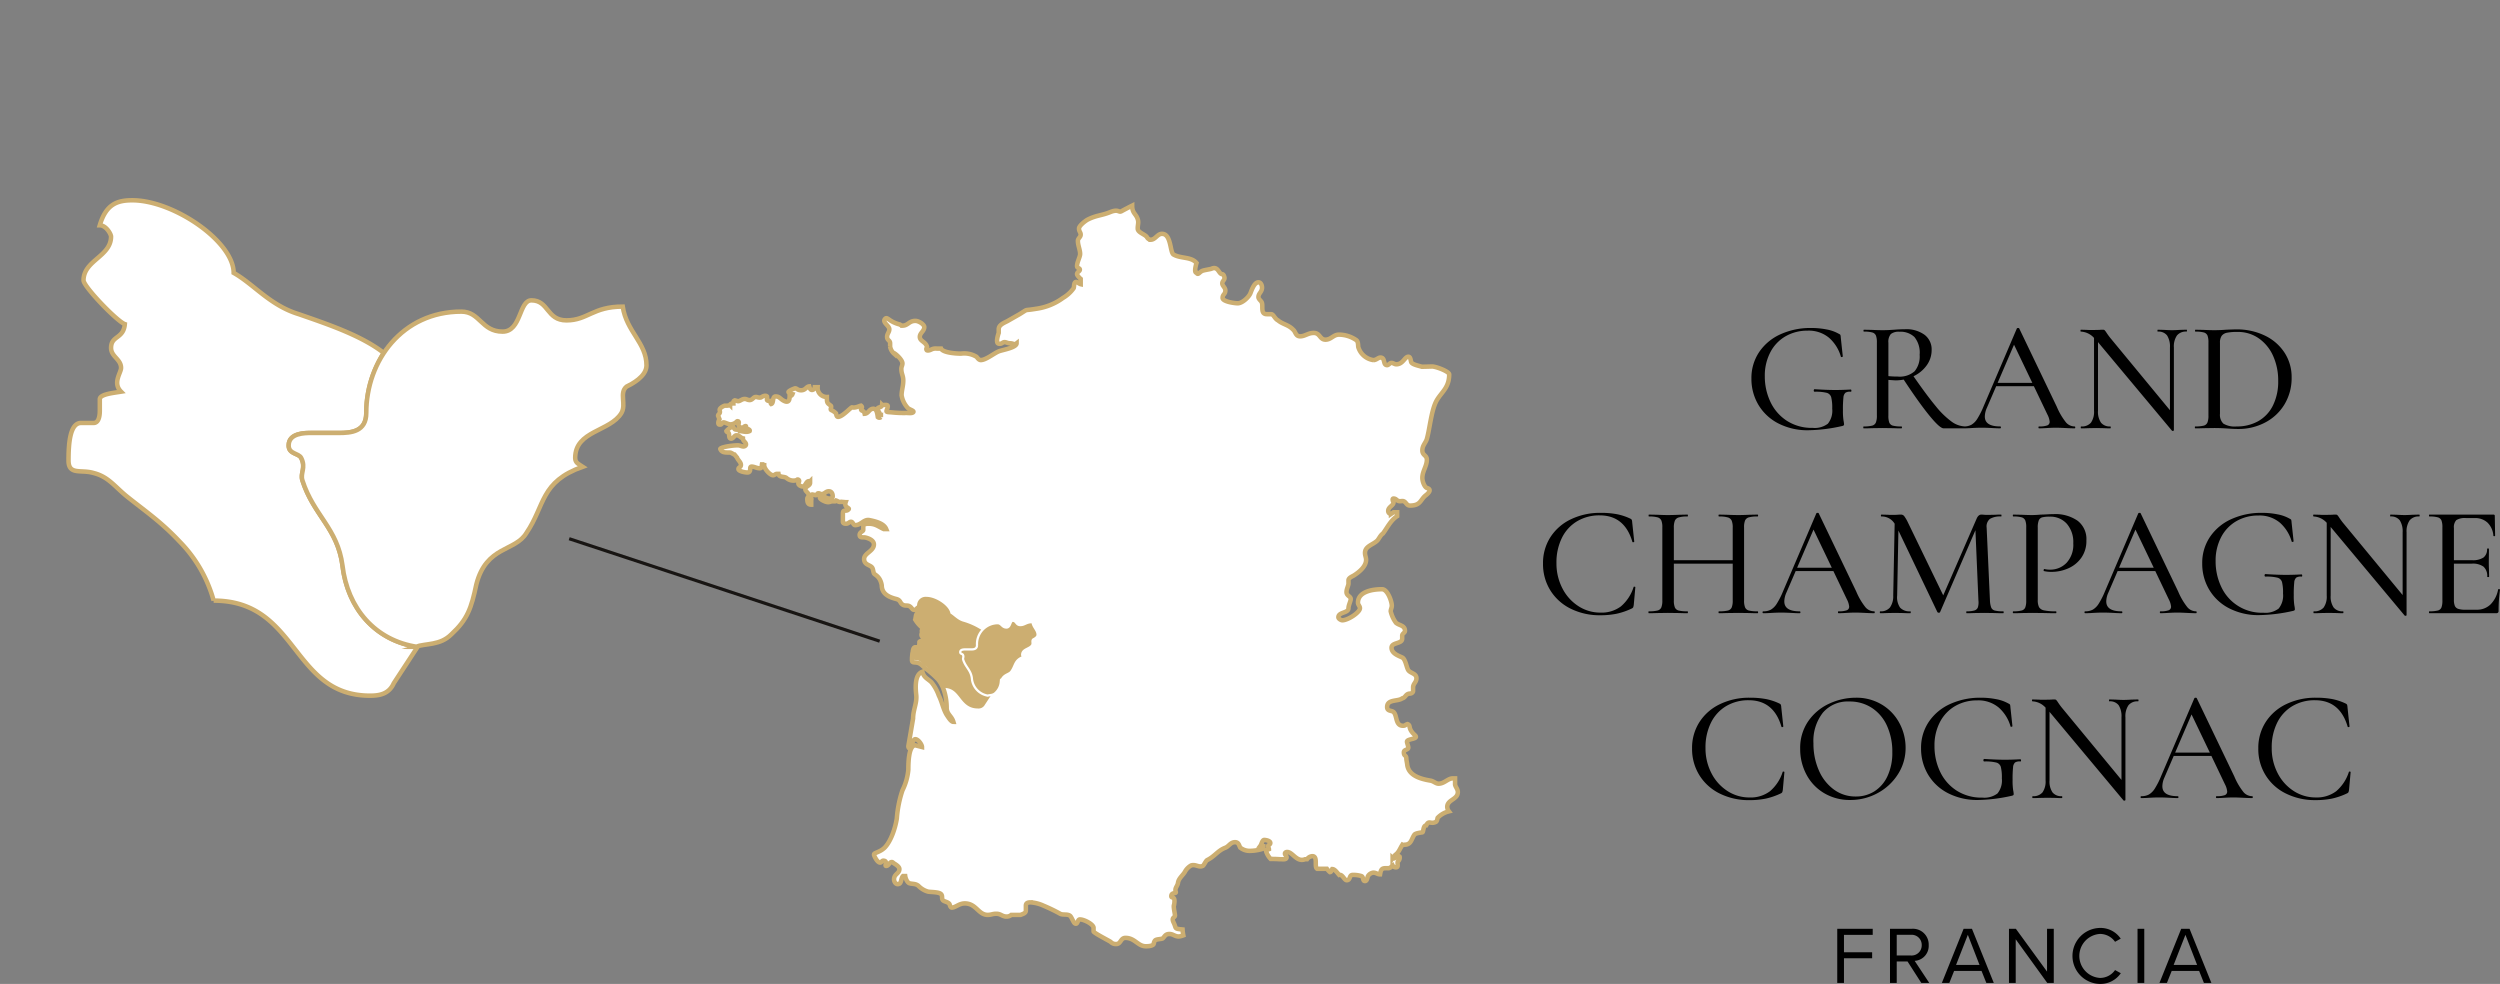 <svg xmlns="http://www.w3.org/2000/svg" xmlns:xlink="http://www.w3.org/1999/xlink" width="554.455" height="218.216" viewBox="0 0 554.455 218.216">
  <rect x="0" y="0" width="554.455" height="218.216" fill="#808080" stroke="none"/>
  <defs>
    <clipPath id="clip-path">
      <rect id="Rettangolo_1640" data-name="Rettangolo 1640" width="323.335" height="209.684" transform="translate(-30)" fill="none"/>
    </clipPath>
  </defs>
  <g id="Raggruppa_5407" data-name="Raggruppa 5407" transform="translate(-667 -8407)">
    <path id="E-Commerce_List" data-name="E-Commerce List" d="M-47.232.42a14.083,14.083,0,0,1-6.755-1.54A10.934,10.934,0,0,1-58.38-5.267,11.21,11.21,0,0,1-59.9-11.025,10.287,10.287,0,0,1-58.17-16.94a11.268,11.268,0,0,1,4.743-3.937,16,16,0,0,1,6.755-1.382,17.384,17.384,0,0,1,3.482.332,8.524,8.524,0,0,1,2.678.962.9.9,0,0,1,.333.228,1.79,1.79,0,0,1,.088.542l.455,4.235q0,.1-.193.14t-.228-.07a8.817,8.817,0,0,0-2.59-4.165,7.023,7.023,0,0,0-4.83-1.61A9.556,9.556,0,0,0-52.29-20.44a8.705,8.705,0,0,0-3.4,3.535,11.133,11.133,0,0,0-1.243,5.355A13.125,13.125,0,0,0-55.7-5.9,10.112,10.112,0,0,0-52.08-1.7,10.167,10.167,0,0,0-46.323-.105a4.834,4.834,0,0,0,3.378-.928,4.576,4.576,0,0,0,.963-3.342,9.582,9.582,0,0,0-.228-2.538,1.426,1.426,0,0,0-.98-.962,9.884,9.884,0,0,0-2.677-.245q-.21,0-.21-.28a.367.367,0,0,1,.052-.193A.148.148,0,0,1-45.9-8.68q2.8.175,4.515.175,1.645,0,3.5-.105.14,0,.158.245t-.158.245a1.824,1.824,0,0,0-1.172.227A1.6,1.6,0,0,0-39.5-6.825a25.1,25.1,0,0,0-.105,2.8,14.061,14.061,0,0,0,.122,2.24,6.516,6.516,0,0,1,.123.84.405.405,0,0,1-.07.28.8.8,0,0,1-.315.14A35.968,35.968,0,0,1-47.232.42Zm34.755-.84q.1,0,.1.21t-.1.21h-4.8q-.84,0-3.167-2.852t-5.687-7.962a9.655,9.655,0,0,1-1.75.175q-.175,0-1.645-.105v7.91a4.3,4.3,0,0,0,.21,1.575,1.176,1.176,0,0,0,.805.665,7.333,7.333,0,0,0,1.89.175q.105,0,.105.21t-.105.21q-1.12,0-1.715-.035L-30.817-.07l-2.415.035Q-33.9,0-35.017,0q-.07,0-.07-.21t.07-.21A7.333,7.333,0,0,0-33.127-.6a1.224,1.224,0,0,0,.822-.683,4.017,4.017,0,0,0,.228-1.558V-19.04a4.172,4.172,0,0,0-.21-1.54,1.227,1.227,0,0,0-.805-.683,6.522,6.522,0,0,0-1.855-.192q-.1,0-.1-.21t.1-.21l1.715.035q1.47.07,2.415.07.735,0,1.4-.035t1.155-.07q1.295-.105,2.415-.105a6.821,6.821,0,0,1,4.358,1.243A4.054,4.054,0,0,1-19.932-17.4a5.755,5.755,0,0,1-1.1,3.43,7.53,7.53,0,0,1-2.923,2.415q2.94,4.235,4.918,6.615A18.656,18.656,0,0,0-15.5-1.488,5.369,5.369,0,0,0-12.477-.42ZM-29.522-11.585a19.4,19.4,0,0,0,2.065.1,5.018,5.018,0,0,0,3.745-1.172,5.141,5.141,0,0,0,1.12-3.657,5.5,5.5,0,0,0-1.155-3.937,4.461,4.461,0,0,0-3.325-1.173,2.789,2.789,0,0,0-1.908.507,2.647,2.647,0,0,0-.542,1.943ZM11.778-.42q.14,0,.14.21t-.14.21q-.665,0-2.065-.07T7.648-.14q-.805,0-2,.07Q4.533,0,3.9,0q-.14,0-.14-.21T3.9-.42a5.087,5.087,0,0,0,1.8-.228.823.823,0,0,0,.542-.822,4.236,4.236,0,0,0-.49-1.575l-3.01-6.3H-5.617L-7.682-4.55a4.887,4.887,0,0,0-.455,1.925q0,2.205,3.395,2.2.175,0,.175.21T-4.742,0q-.63,0-1.82-.07-1.33-.07-2.31-.07-.875,0-2.135.07-1.05.07-1.785.07-.175,0-.175-.21t.175-.21A3.466,3.466,0,0,0-11.13-.788,3.885,3.885,0,0,0-9.817-2.1a17.47,17.47,0,0,0,1.4-2.765l7.385-17.29a.315.315,0,0,1,.28-.1q.21,0,.245.1l8.33,17.36A14.7,14.7,0,0,0,9.853-1.33,2.557,2.557,0,0,0,11.778-.42ZM-5.3-10.08H2.4l-4.06-8.47Zm41.895-11.8q.1,0,.1.21t-.1.21a2.542,2.542,0,0,0-2.118.858,4.281,4.281,0,0,0-.683,2.677V.42q0,.1-.175.14a.265.265,0,0,1-.245-.035L17.062-19l-.1-.14V-3.92a4.284,4.284,0,0,0,.665,2.66,2.473,2.473,0,0,0,2.065.84q.1,0,.1.21t-.1.21q-.84,0-1.33-.035L16.572-.07l-1.855.035Q14.192,0,13.212,0q-.07,0-.07-.21t.07-.21A2.657,2.657,0,0,0,15.4-1.26a4.2,4.2,0,0,0,.683-2.66V-20.055a4.2,4.2,0,0,0-2.905-1.4q-.1,0-.1-.21t.1-.21l1.3.035q.42.035,1.19.035l1.645-.035a6.174,6.174,0,0,1,.735-.035.554.554,0,0,1,.4.122,4.228,4.228,0,0,1,.4.542q.42.63.84,1.155l13.23,16.03V-17.92a4.552,4.552,0,0,0-.63-2.677,2.391,2.391,0,0,0-2.065-.858q-.07,0-.07-.21t.07-.21l1.365.035q1.12.07,1.785.07t1.785-.07ZM48.073.14q-1.05,0-2.415-.105Q45.132,0,44.38-.035T42.717-.07L40.3-.035Q39.637,0,38.517,0q-.07,0-.07-.21t.07-.21A7.333,7.333,0,0,0,40.408-.6a1.224,1.224,0,0,0,.822-.683,4.017,4.017,0,0,0,.228-1.558V-19.04a4.172,4.172,0,0,0-.21-1.54,1.227,1.227,0,0,0-.8-.683,6.693,6.693,0,0,0-1.89-.192q-.07,0-.07-.21t.07-.21l1.75.035q1.54.07,2.415.07,1.33,0,2.625-.105,1.68-.07,2.24-.07a14.214,14.214,0,0,1,6.44,1.4,10.666,10.666,0,0,1,4.34,3.815,9.876,9.876,0,0,1,1.54,5.425,11.284,11.284,0,0,1-1.592,6A10.832,10.832,0,0,1,54-1.278,12.614,12.614,0,0,1,48.073.14Zm-.35-.56A9.57,9.57,0,0,0,52.5-1.592a8.078,8.078,0,0,0,3.255-3.465,11.9,11.9,0,0,0,1.173-5.477,13.187,13.187,0,0,0-1.12-5.513,9.382,9.382,0,0,0-3.167-3.9A8.056,8.056,0,0,0,47.9-21.385a11.573,11.573,0,0,0-2.31.175,1.945,1.945,0,0,0-1.19.683,2.572,2.572,0,0,0-.385,1.558V-3.22a2.7,2.7,0,0,0,.752,2.17A4.875,4.875,0,0,0,47.722-.42ZM-93.345,18.74a19.148,19.148,0,0,1,3.622.3,12.534,12.534,0,0,1,2.993,1,.678.678,0,0,1,.3.263,2.181,2.181,0,0,1,.087.542l.455,4.27q0,.1-.192.14t-.228-.1Q-88.025,19.3-93.555,19.3a9.578,9.578,0,0,0-5,1.3,8.789,8.789,0,0,0-3.378,3.693,12.256,12.256,0,0,0-1.207,5.583,11.938,11.938,0,0,0,1.313,5.6,10.16,10.16,0,0,0,3.552,3.955,8.9,8.9,0,0,0,4.9,1.435,7.138,7.138,0,0,0,4.533-1.382A9.281,9.281,0,0,0-86.03,35.19q.035-.1.21-.07t.175.1l-.35,3.92a2.976,2.976,0,0,1-.123.542.678.678,0,0,1-.3.263,15.285,15.285,0,0,1-3.395,1.173,17.886,17.886,0,0,1-3.605.333A14.4,14.4,0,0,1-99.978,40a11.046,11.046,0,0,1-4.515-4.06,11.034,11.034,0,0,1-1.628-5.968,10.56,10.56,0,0,1,1.645-5.845,11.007,11.007,0,0,1,4.567-3.972A14.843,14.843,0,0,1-93.345,18.74ZM-58.52,40.58q.1,0,.1.21t-.1.21q-1.12,0-1.75-.035l-2.485-.035-2.695.035q-.6.035-1.645.035-.1,0-.1-.21t.1-.21a7.941,7.941,0,0,0,1.978-.175,1.23,1.23,0,0,0,.84-.682,4.017,4.017,0,0,0,.228-1.557V30.01H-77.105v8.155a4.017,4.017,0,0,0,.228,1.557,1.23,1.23,0,0,0,.84.682,7.941,7.941,0,0,0,1.978.175q.07,0,.07.21t-.07.21q-1.12,0-1.75-.035l-2.625-.035-2.45.035q-.63.035-1.785.035-.07,0-.07-.21t.07-.21a7.745,7.745,0,0,0,1.942-.175,1.23,1.23,0,0,0,.84-.682,4.017,4.017,0,0,0,.227-1.557V21.96a3.878,3.878,0,0,0-.227-1.54,1.293,1.293,0,0,0-.84-.683,6.892,6.892,0,0,0-1.908-.192q-.07,0-.07-.21t.07-.21l1.785.035q1.47.07,2.415.07,1.05,0,2.66-.07l1.715-.035q.07,0,.07.21t-.07.21a6.693,6.693,0,0,0-1.96.21,1.342,1.342,0,0,0-.857.717,4.017,4.017,0,0,0-.228,1.558v7.21H-64.05V22.03a4.017,4.017,0,0,0-.228-1.558,1.342,1.342,0,0,0-.857-.717,6.693,6.693,0,0,0-1.96-.21q-.1,0-.1-.21t.1-.21l1.645.035q1.54.07,2.695.07.945,0,2.485-.07l1.75-.035q.1,0,.1.21t-.1.21a7.068,7.068,0,0,0-1.943.192,1.293,1.293,0,0,0-.84.683,3.878,3.878,0,0,0-.228,1.54V38.165a4.017,4.017,0,0,0,.228,1.557,1.23,1.23,0,0,0,.84.682A7.745,7.745,0,0,0-58.52,40.58Zm25.83,0q.14,0,.14.21t-.14.21q-.665,0-2.065-.07t-2.065-.07q-.805,0-1.995.07-1.12.07-1.75.07-.14,0-.14-.21t.14-.21a5.087,5.087,0,0,0,1.8-.228.823.823,0,0,0,.542-.823,4.236,4.236,0,0,0-.49-1.575l-3.01-6.3h-8.365l-2.065,4.8a4.887,4.887,0,0,0-.455,1.925q0,2.205,3.4,2.205.175,0,.175.21t-.175.21q-.63,0-1.82-.07-1.33-.07-2.31-.07-.875,0-2.135.07-1.05.07-1.785.07-.175,0-.175-.21t.175-.21a3.466,3.466,0,0,0,1.662-.368A3.885,3.885,0,0,0-54.285,38.9a17.47,17.47,0,0,0,1.4-2.765l7.385-17.29a.315.315,0,0,1,.28-.1q.21,0,.245.1l8.33,17.36a14.7,14.7,0,0,0,2.03,3.465A2.557,2.557,0,0,0-32.69,40.58Zm-17.08-9.66h7.7l-4.06-8.47Zm45.71,9.66q.105,0,.105.21T-4.06,41q-1.12,0-1.785-.035L-8.26,40.93l-2.345.035q-.56.035-1.575.035-.07,0-.07-.21t.07-.21a5.814,5.814,0,0,0,1.75-.193,1.162,1.162,0,0,0,.752-.682,3.821,3.821,0,0,0,.122-1.54L-10.22,22.59l-7.84,18.165a.282.282,0,0,1-.28.14.435.435,0,0,1-.315-.14L-27.3,22.66l-.28,14.42a4.066,4.066,0,0,0,.647,2.677,2.827,2.827,0,0,0,2.292.823q.07,0,.07.21t-.07.21q-.98,0-1.5-.035l-1.89-.035-1.89.035q-.49.035-1.4.035-.1,0-.1-.21t.1-.21a2.621,2.621,0,0,0,2.135-.84,4.257,4.257,0,0,0,.735-2.66l.315-15.925a3.321,3.321,0,0,0-2.94-1.61q-.105,0-.105-.21t.105-.21l1.365.035q.385.035,1.015.035.7,0,1.173-.035t.752-.035a.936.936,0,0,1,.735.315,8.448,8.448,0,0,1,.875,1.5l7.8,16.1L-9.94,20q.385-.875,1.05-.875.175,0,.525.035t.91.035l1.75-.035q.385-.035,1.19-.035.07,0,.07.21t-.07.21a4.395,4.395,0,0,0-2.5.542,2.169,2.169,0,0,0-.718,1.943L-7,38.165a5.157,5.157,0,0,0,.28,1.575,1.17,1.17,0,0,0,.788.665A7.117,7.117,0,0,0-4.06,40.58Zm7.665-2.555a3.539,3.539,0,0,0,.28,1.627,1.65,1.65,0,0,0,1.12.717,11.841,11.841,0,0,0,2.625.21q.105,0,.105.21T7.63,41Q6.2,41,5.39,40.965L2.345,40.93l-2.38.035Q-.665,41-1.82,41q-.105,0-.105-.21t.105-.21A7.145,7.145,0,0,0,.035,40.4a1.17,1.17,0,0,0,.8-.682,4.322,4.322,0,0,0,.21-1.557V21.96a4.172,4.172,0,0,0-.21-1.54,1.227,1.227,0,0,0-.8-.683,6.522,6.522,0,0,0-1.855-.192q-.105,0-.105-.21t.105-.21l1.785.035q1.47.07,2.345.07.84,0,2-.105.42,0,1.313-.052t1.557-.053a8.637,8.637,0,0,1,5.232,1.453,5.1,5.1,0,0,1,1.977,4.392,6.4,6.4,0,0,1-1.137,3.85,6.946,6.946,0,0,1-2.905,2.345,9.067,9.067,0,0,1-3.657.77,7.184,7.184,0,0,1-1.715-.175q-.07,0-.07-.175a.466.466,0,0,1,.053-.21q.052-.1.122-.07a4.782,4.782,0,0,0,1.225.14,5,5,0,0,0,3.675-1.505A5.875,5.875,0,0,0,11.48,25.5a6.2,6.2,0,0,0-1.435-4.34,4.87,4.87,0,0,0-3.78-1.575,6.414,6.414,0,0,0-1.68.157,1.155,1.155,0,0,0-.753.665,4.262,4.262,0,0,0-.228,1.628Zm35.1,2.555q.14,0,.14.21t-.14.21q-.665,0-2.065-.07t-2.065-.07q-.805,0-2,.07-1.12.07-1.75.07-.14,0-.14-.21t.14-.21a5.087,5.087,0,0,0,1.8-.228.823.823,0,0,0,.542-.823,4.236,4.236,0,0,0-.49-1.575l-3.01-6.3H21.315l-2.065,4.8a4.887,4.887,0,0,0-.455,1.925q0,2.205,3.395,2.205.175,0,.175.21T22.19,41q-.63,0-1.82-.07-1.33-.07-2.31-.07-.875,0-2.135.07-1.05.07-1.785.07-.175,0-.175-.21t.175-.21a3.466,3.466,0,0,0,1.663-.368A3.885,3.885,0,0,0,17.115,38.9a17.47,17.47,0,0,0,1.4-2.765L25.9,18.845a.315.315,0,0,1,.28-.1q.21,0,.245.1l8.33,17.36a14.7,14.7,0,0,0,2.03,3.465A2.557,2.557,0,0,0,38.71,40.58ZM21.63,30.92h7.7l-4.06-8.47Zm31.115,10.5a14.083,14.083,0,0,1-6.755-1.54A10.934,10.934,0,0,1,41.6,35.732a11.21,11.21,0,0,1-1.522-5.757,10.287,10.287,0,0,1,1.732-5.915,11.268,11.268,0,0,1,4.743-3.937,16,16,0,0,1,6.755-1.382,17.384,17.384,0,0,1,3.482.332,8.524,8.524,0,0,1,2.678.962.9.9,0,0,1,.333.228,1.79,1.79,0,0,1,.088.542l.455,4.235q0,.1-.193.14t-.228-.07a8.817,8.817,0,0,0-2.59-4.165,7.023,7.023,0,0,0-4.83-1.61,9.556,9.556,0,0,0-4.812,1.225,8.705,8.705,0,0,0-3.4,3.535A11.133,11.133,0,0,0,43.05,29.45,13.125,13.125,0,0,0,44.275,35.1a9.919,9.919,0,0,0,9.38,5.792,4.834,4.834,0,0,0,3.378-.928A4.576,4.576,0,0,0,58,36.625a9.582,9.582,0,0,0-.228-2.537,1.426,1.426,0,0,0-.98-.963,9.884,9.884,0,0,0-2.677-.245q-.21,0-.21-.28a.367.367,0,0,1,.052-.192.148.148,0,0,1,.123-.088q2.8.175,4.515.175,1.645,0,3.5-.1.14,0,.158.245t-.158.245a1.824,1.824,0,0,0-1.172.227,1.6,1.6,0,0,0-.437,1.068,25.1,25.1,0,0,0-.105,2.8,14.061,14.061,0,0,0,.122,2.24,6.516,6.516,0,0,1,.123.84.405.405,0,0,1-.07.28.8.8,0,0,1-.315.14A35.968,35.968,0,0,1,52.745,41.42ZM88.2,19.125q.1,0,.1.21t-.1.21a2.542,2.542,0,0,0-2.118.858A4.281,4.281,0,0,0,85.4,23.08V41.42q0,.105-.175.14a.265.265,0,0,1-.245-.035L68.67,22l-.105-.14V37.08a4.284,4.284,0,0,0,.665,2.66,2.473,2.473,0,0,0,2.065.84q.1,0,.1.21t-.1.21q-.84,0-1.33-.035L68.18,40.93l-1.855.035Q65.8,41,64.82,41q-.07,0-.07-.21t.07-.21a2.657,2.657,0,0,0,2.188-.84,4.2,4.2,0,0,0,.683-2.66V20.945a4.2,4.2,0,0,0-2.9-1.4q-.1,0-.105-.21t.105-.21l1.295.035q.42.035,1.19.035l1.645-.035a6.174,6.174,0,0,1,.735-.035.554.554,0,0,1,.4.122,4.227,4.227,0,0,1,.4.542q.42.63.84,1.155l13.23,16.03V23.08a4.552,4.552,0,0,0-.63-2.677,2.391,2.391,0,0,0-2.065-.858q-.07,0-.07-.21t.07-.21l1.365.035q1.12.07,1.785.07t1.785-.07ZM105.7,35.75q0-.1.21-.088t.21.123a34.167,34.167,0,0,0-.315,4.69.554.554,0,0,1-.123.4.613.613,0,0,1-.437.123H90.44q-.07,0-.07-.21t.07-.21a7.333,7.333,0,0,0,1.89-.175,1.17,1.17,0,0,0,.805-.682,4.322,4.322,0,0,0,.21-1.557V21.96a4.172,4.172,0,0,0-.21-1.54,1.227,1.227,0,0,0-.805-.683,6.693,6.693,0,0,0-1.89-.192q-.07,0-.07-.21t.07-.21h14.21a.278.278,0,0,1,.315.315l.07,4.375q0,.1-.192.1t-.192-.1a4.5,4.5,0,0,0-1.3-2.905A3.983,3.983,0,0,0,100.52,19.9H98.6a3.548,3.548,0,0,0-2.17.455A2.27,2.27,0,0,0,95.9,22.1v7.14h4.025a4.255,4.255,0,0,0,2.538-.595,2.257,2.257,0,0,0,.787-1.925q0-.07.21-.07t.21.07l-.035,2.9q0,1.015.035,1.54l.035,1.75q0,.07-.21.07t-.21-.07a2.764,2.764,0,0,0-.805-2.222,4.046,4.046,0,0,0-2.625-.683H95.9v8.015a3.4,3.4,0,0,0,.21,1.365,1.233,1.233,0,0,0,.735.647,5,5,0,0,0,1.61.193h2.485a4.277,4.277,0,0,0,3.08-1.173A6.243,6.243,0,0,0,105.7,35.75ZM-60.288,59.74a19.148,19.148,0,0,1,3.623.3,12.534,12.534,0,0,1,2.993,1,.678.678,0,0,1,.3.263,2.181,2.181,0,0,1,.088.542l.455,4.27q0,.1-.192.14t-.228-.105Q-54.968,60.3-60.5,60.3a9.578,9.578,0,0,0-5,1.3,8.789,8.789,0,0,0-3.378,3.692,12.256,12.256,0,0,0-1.207,5.583,11.938,11.938,0,0,0,1.313,5.6,10.16,10.16,0,0,0,3.552,3.955,8.9,8.9,0,0,0,4.9,1.435,7.138,7.138,0,0,0,4.533-1.382,9.281,9.281,0,0,0,2.817-4.287q.035-.1.21-.07t.175.1l-.35,3.92a2.976,2.976,0,0,1-.123.543.678.678,0,0,1-.3.262,15.285,15.285,0,0,1-3.395,1.173,17.886,17.886,0,0,1-3.605.333A14.4,14.4,0,0,1-66.92,81a11.046,11.046,0,0,1-4.515-4.06,11.034,11.034,0,0,1-1.628-5.967,10.56,10.56,0,0,1,1.645-5.845,11.007,11.007,0,0,1,4.567-3.973A14.843,14.843,0,0,1-60.288,59.74Zm22.295,22.68A11.038,11.038,0,0,1-43.785,80.9a10.428,10.428,0,0,1-3.92-4.13,11.953,11.953,0,0,1-1.382-5.687,10.419,10.419,0,0,1,1.82-6.178A11.4,11.4,0,0,1-42.6,61.035a13.964,13.964,0,0,1,5.827-1.295A10.889,10.889,0,0,1-30.923,61.3a10.556,10.556,0,0,1,3.867,4.113,11.464,11.464,0,0,1,1.348,5.425,10.729,10.729,0,0,1-1.68,5.845,12.07,12.07,0,0,1-4.5,4.2A12.531,12.531,0,0,1-37.993,82.42Zm1.225-.77A7.631,7.631,0,0,0-32.62,80.5a7.9,7.9,0,0,0,2.9-3.378,12.144,12.144,0,0,0,1.067-5.3A13.781,13.781,0,0,0-29.82,66a9.311,9.311,0,0,0-3.343-3.99A8.926,8.926,0,0,0-38.2,60.58a7.261,7.261,0,0,0-5.845,2.467,10.175,10.175,0,0,0-2.1,6.807,14.658,14.658,0,0,0,1.19,5.985,10.254,10.254,0,0,0,3.325,4.253A8.045,8.045,0,0,0-36.768,81.65Zm27.16.77a14.083,14.083,0,0,1-6.755-1.54,10.934,10.934,0,0,1-4.392-4.147,11.21,11.21,0,0,1-1.522-5.757,10.287,10.287,0,0,1,1.733-5.915A11.268,11.268,0,0,1-15.8,61.123,16,16,0,0,1-9.048,59.74a17.384,17.384,0,0,1,3.483.333,8.524,8.524,0,0,1,2.677.962.9.9,0,0,1,.333.228,1.79,1.79,0,0,1,.087.542l.455,4.235q0,.1-.193.14t-.228-.07a8.817,8.817,0,0,0-2.59-4.165,7.023,7.023,0,0,0-4.83-1.61,9.557,9.557,0,0,0-4.813,1.225,8.705,8.705,0,0,0-3.4,3.535A11.133,11.133,0,0,0-19.3,70.45,13.125,13.125,0,0,0-18.078,76.1a10.112,10.112,0,0,0,3.622,4.2A10.167,10.167,0,0,0-8.7,81.895a4.834,4.834,0,0,0,3.378-.927,4.576,4.576,0,0,0,.962-3.342,9.582,9.582,0,0,0-.228-2.537,1.426,1.426,0,0,0-.98-.963,9.883,9.883,0,0,0-2.677-.245q-.21,0-.21-.28a.367.367,0,0,1,.052-.192.148.148,0,0,1,.123-.088q2.8.175,4.515.175,1.645,0,3.5-.105.14,0,.158.245t-.158.245a1.824,1.824,0,0,0-1.172.228,1.6,1.6,0,0,0-.437,1.068,25.1,25.1,0,0,0-.105,2.8,14.061,14.061,0,0,0,.122,2.24,6.516,6.516,0,0,1,.122.84.405.405,0,0,1-.07.28.8.8,0,0,1-.315.14A35.968,35.968,0,0,1-9.608,82.42ZM25.847,60.125q.1,0,.1.21t-.1.21a2.542,2.542,0,0,0-2.118.858,4.281,4.281,0,0,0-.683,2.678V82.42q0,.1-.175.14a.265.265,0,0,1-.245-.035L6.317,63l-.105-.14V78.08a4.284,4.284,0,0,0,.665,2.66,2.473,2.473,0,0,0,2.065.84q.1,0,.1.21t-.1.21q-.84,0-1.33-.035L5.827,81.93l-1.855.035Q3.447,82,2.467,82q-.07,0-.07-.21t.07-.21a2.657,2.657,0,0,0,2.187-.84,4.2,4.2,0,0,0,.683-2.66V61.945a4.2,4.2,0,0,0-2.905-1.4q-.1,0-.105-.21t.105-.21l1.3.035q.42.035,1.19.035l1.645-.035a6.173,6.173,0,0,1,.735-.035.554.554,0,0,1,.4.122,4.228,4.228,0,0,1,.4.543q.42.63.84,1.155l13.23,16.03V64.08a4.552,4.552,0,0,0-.63-2.678,2.391,2.391,0,0,0-2.065-.858q-.07,0-.07-.21t.07-.21l1.365.035q1.12.07,1.785.07t1.785-.07ZM51.152,81.58q.14,0,.14.21t-.14.21q-.665,0-2.065-.07t-2.065-.07q-.805,0-2,.07-1.12.07-1.75.07-.14,0-.14-.21t.14-.21a5.087,5.087,0,0,0,1.8-.228.823.823,0,0,0,.542-.823,4.236,4.236,0,0,0-.49-1.575l-3.01-6.3H33.757L31.692,77.45a4.887,4.887,0,0,0-.455,1.925q0,2.205,3.395,2.205.175,0,.175.21t-.175.21q-.63,0-1.82-.07-1.33-.07-2.31-.07-.875,0-2.135.07-1.05.07-1.785.07-.175,0-.175-.21t.175-.21a3.466,3.466,0,0,0,1.663-.368A3.885,3.885,0,0,0,29.557,79.9a17.47,17.47,0,0,0,1.4-2.765l7.385-17.29a.315.315,0,0,1,.28-.1q.21,0,.245.1l8.33,17.36a14.7,14.7,0,0,0,2.03,3.465A2.557,2.557,0,0,0,51.152,81.58Zm-17.08-9.66h7.7l-4.06-8.47Zm31.22-12.18a19.148,19.148,0,0,1,3.622.3,12.534,12.534,0,0,1,2.993,1,.678.678,0,0,1,.3.263,2.181,2.181,0,0,1,.087.542l.455,4.27q0,.1-.192.14t-.228-.105Q70.612,60.3,65.082,60.3a9.578,9.578,0,0,0-5,1.3A8.789,8.789,0,0,0,56.7,65.287a12.256,12.256,0,0,0-1.208,5.583,11.938,11.938,0,0,0,1.313,5.6,10.16,10.16,0,0,0,3.553,3.955,8.9,8.9,0,0,0,4.9,1.435,7.138,7.138,0,0,0,4.533-1.382,9.281,9.281,0,0,0,2.817-4.287q.035-.1.21-.07t.175.1l-.35,3.92a2.976,2.976,0,0,1-.123.543.678.678,0,0,1-.3.262,15.285,15.285,0,0,1-3.395,1.173,17.886,17.886,0,0,1-3.605.333A14.4,14.4,0,0,1,58.66,81a10.859,10.859,0,0,1-6.142-10.028,10.56,10.56,0,0,1,1.645-5.845,11.007,11.007,0,0,1,4.568-3.973A14.843,14.843,0,0,1,65.292,59.74ZM-39.375,123v-5.472h6.246V116.2h-6.246v-3.87H-33v-1.332h-7.866V123Zm18.918,0-3.24-4.9a3.318,3.318,0,0,0,3.114-3.492,3.5,3.5,0,0,0-3.762-3.618h-4.824V123h1.494v-4.77h2.394l3.06,4.77Zm-1.674-8.388a2.245,2.245,0,0,1-2.394,2.3h-3.15v-4.59h3.15A2.232,2.232,0,0,1-22.131,114.612ZM-6.147,123l-4.842-12.006h-1.854L-17.667,123h1.656l1.062-2.664h6.084L-7.8,123Zm-3.168-4h-5.2l2.61-6.678Zm16.47,4V110.994H5.661v9.486l-6.912-9.486h-1.53V123h1.494v-9.684l7,9.684Zm10.242.216a5.459,5.459,0,0,0,4.626-2.376l-1.278-.7a4.029,4.029,0,0,1-3.348,1.746,4.888,4.888,0,0,1,0-9.756,4.075,4.075,0,0,1,3.348,1.746l1.26-.7A5.4,5.4,0,0,0,17.4,110.8a6.211,6.211,0,0,0,0,12.42ZM27.225,123V110.994H25.731V123Zm14.886,0-4.842-12.006H35.415L30.591,123h1.656l1.062-2.664h6.084L40.455,123Zm-3.168-4h-5.2l2.61-6.678Z" transform="translate(1115.335 8502)"/>
    <g id="Raggruppa_5324" data-name="Raggruppa 5324" transform="translate(0 18.777)">
      <path id="Tracciato_2378" data-name="Tracciato 2378" d="M34.951,182.452c.277.482.661.912.979.912.372,0,.314-.37.681-.43,1.184,0,.2,1.174.676,1.174.564,0,.7-.867,1.251-.867.188,0,.313.188.493.307.311.2,1.184.689,1.184,1.249,0,1.05-1.184,1.05-1.184,2.3,0,.434.311,1.048.815,1.048.93,0,.618-1.241,1.178-1.8h.482c.074.555.445,1.427.942,1.61.75.186,1.368.058,1.986.56a4.688,4.688,0,0,0,2.177,1.3c.865.119,2.536.058,2.918.622.3.426,0,.929.363,1.3.32.313,1.059.313,1.427.811.067.123.188.8.5.8.863,0,1.617-.932,2.9-.932,2.557,0,2.987,2.549,5.1,2.549.75,0,1.063-.253,1.859-.253,1.126,0,1.245.622,2.369.622a1.529,1.529,0,0,0,.984-.368h2.058c.614-.253,1.176-.378,1.176-1V192.92c0-.555.372-.737,1.051-.737a8.089,8.089,0,0,1,2.856.737,35.777,35.777,0,0,1,3.718,1.8c.562.311,1.613,0,2.175.441.318.244.746,1.479,1.055,1.675.685.43.551-.869,1.12-.869.984,0,3.043,1.111,3.043,1.861v.808c0,.307,3.409,2.045,3.779,2.3a1.554,1.554,0,0,0,1.254.491c1.046,0,.925-1.364,2.034-1.364,2.112,0,2.734,1.859,4.531,1.859.5,0,1.612-.054,1.749-.553a1.224,1.224,0,0,1,.3-.744c.314-.313,1.308-.255,1.675-.435.435-.374.553-.992,1.489-.992.869,0,1.176.555,2.112.555a3.894,3.894,0,0,0,.986-.244,9.26,9.26,0,0,1-.175-1.31c-1.991-.188-1.306-.188-1.991-1.554-.56-1.172.311-1.046.311-1.545,0-.376-.432-2.121-.2-2.363.385-2.231-.618-1.3-.618-1.922,0-.93,1.128-.493,1-.93-.318-.869.37-1.241.488-2.043.134-1,1.178-1.736,1.558-2.484a3.545,3.545,0,0,1,1.362-1.366c1-.307,1.679.5,2.544.121.249-.061.679-1.115.992-1.3,1.679-.808,2.358-2.11,4.034-2.739.811-.307,1.117-1.236,2.174-1.236.875,0,.875.871,1.184,1.236a3.3,3.3,0,0,0,1.978.69,9.873,9.873,0,0,0,3.108-.5v-.558c-.434-.063-.434-.123-.622-.123.188-.255.374-1.243.806-1.243.38,0,1.358.182,1.358.679,0,.378-.489.434-.489.687,0,.117.182.618.182.681-.367.125-.622.125-.622.5a4.455,4.455,0,0,0,1,1.669c1.613,0,1.673.065,2.363.065.363,0,1.172.127,1.172-.43,0-.313-.367-.5-.367-.813,0-.244.244-.367.489-.367,1.247,0,2.116,2.354,3.979,1.61h.428a1.576,1.576,0,0,1,1.182-.683c1.3,0,.374,2.358,1.057,2.8h2.166a5.165,5.165,0,0,0,.683.742c.313,0,.437-.56.5-.681.5,0,.923.556,1.545,1.3.748-.2,1.122,1.176,1.675,1.176.88,0,.5-1.176,1.312-1.176a6.2,6.2,0,0,1,1.922.247c.556.179.242,1.115.808,1.115.495,0,.495-.744.679-1.115a1.582,1.582,0,0,1,1.182-.752c.618,0,.927.381,1.491.381.247-1.5.622-1.368,1.917-1.368.562-.128.623-.441.869-.623a.8.8,0,0,0,.748.432c.69,0,.184-.929.424-1.3a1.108,1.108,0,0,0,.385-1.055c-.56-.622-1.117.748-1.558.314a6.367,6.367,0,0,1,.627-.748c.742-.5.992-1.364,1.548-2.231.247.123.37,0,.5,0,1.492,0,1.492-1.312,2.17-2.237.248-.315,1.3-.437,1.74-.5.313-.065.121-1.487.865-1.55.618-1.243.925-.188,2.108-.75.32-.119.374-.8.432-.93a5.138,5.138,0,0,1,2.488-1.427,1.739,1.739,0,0,1-.368-.986c0-1.621,2.352-1.621,2.352-3.292,0-.687-.614-1.243-.614-1.738v-1.3h-.493c-1.122,0-1.867,1.178-3.167,1.178-.629,0-1.061-.556-1.812-.683-2.226-.374-4.892-1.124-5.145-3.6,0-.184-.19-.992-.19-1.3,0-.8-.551-.434-.551-1.362,0-.685.994-.5.994-1.057,0-.307-.3-1.048-.3-1.3,0-.748,2.845-.495,1.721-1.491-1.671-1.554-.733-2.051-1.6-2.425-.506.13-.432.374-.994.374-1.8,0-1.239-2.412-2.172-3.1-.437-.311-1.36-.115-1.36-1.05,0-1.805,2.4-1.187,3.344-1.93.75-.125.75-1.057,1.736-1.057.316,0,.681-.244.681-.56v-.8c0-.867.744-1.117.744-2.043,0-1.189-1.55-1.061-1.919-2-.318-.674-.568-2.283-1.243-2.605-.744-.363-2.36-.865-2.36-2.166,0-1.241,2.36-.808,2.36-1.987v-.685c0-.493.618-.618.618-1.055,0-1.239-1.236-1.172-1.984-1.794a6.845,6.845,0,0,1-1.178-2.549c0-.428.244-.806.244-1.243,0-.929-.927-3.659-2.172-3.659-2.356,0-5.335.625-5.335,2.981,0,.493.437.744.437,1.232,0,.94-2.669,2.676-3.912,2.676-.247,0-.869-.311-.869-.677,0-1.187,2.239-.873,2.239-2,0-.67.5-1.546.5-2.038,0-.625-.938-.689-.938-1.55,0-.689.439-1.431.439-1.865v-.748c0-.495.741-.809,1.182-1.053.983-.623,2.726-1.928,2.726-3.476,0-.556-.247-.93-.247-1.556,0-1.485,1.8-1.792,2.73-2.724.37-.374.683-1.182,1.243-1.55.869-1.122,1.734-2.979,3.162-3.856v-.862h-.809l-.556.374a.648.648,0,0,1-.623-.689c0-.869,1.18-1.176,1.18-1.863,0,0-.434-.869,0-.869.809,0,.629.752,1.809.56,1-.119.919,1,1.853,1,2.486,0,2.239-1.37,3.6-2.358,1.494-1.243.307-1.491.132-1.55-.495-.188-1-1.364-1-2.239,0-1.485,1-2.6,1-4.029,0-1-1-.934-1-2.054s.742-1.669,1-2.544c.685-2.421.988-6.517,2.228-8.625,1.118-1.857,2.728-2.8,2.728-5.7,0-.629-2.91-1.746-3.783-1.746l-2.293.06c-.489-.186-1.93-.43-2.294-.927-.188-.246-.13-1.3-.685-1.3-.808,0-1.18,1.679-2.665,1.679-.435,0-.687-.309-1.063-.309-.428,0-.623.5-.984.5-1,0-.316-1.686-1.494-1.686-.5,0-.871.564-1.552.564a4.1,4.1,0,0,1-3.357-2.914c-.06-.568,0-1.243-.5-1.558a6.808,6.808,0,0,0-3.785-1.174c-1.234,0-1.732,1.115-2.981,1.115-1.3,0-1.172-1.492-2.6-1.492-1.3,0-1.919.75-3.041.75-.992,0-.992-1-1.487-1.429-1.115-1.182-2.3-1.182-3.415-2.116-.674-.309-.992-1.366-1.494-1.366H121.7c-1.558,0-.681-2.047-1.182-2.726-.061-.186-.675-.622-.675-1.061,0-.863.8-1.113.8-2.107,0-.5-.248-1.176-.8-1.176-.873,0-1.433,1.55-1.744,2.356-.314.876-1.807,2.3-2.851,2.3-.7,0-3.35-.376-3.35-1.184,0-.867.61-.748.61-1.679,0-.62-.683-.992-.683-1.552,0-.495.495-.739.495-1.174,0-.253-.184-.871-.495-.871-.8,0-.869-1.8-2.294-1.247-.188.128-1.241.255-1.919.443-.809.182-1.124,1.18-1.5.488-.676,0,0-2.168,0-2.168-1.176-1.427-3.471-.929-5.084-1.861-.809-.437-.5-4.407-2.421-4.593-1.178-.125-1.552,1.3-2.669,1.3a1.05,1.05,0,0,1-.811-.553c-.368-.622-1.924-1-2.045-1.8-.063-.806.261-1.435,0-2.177-.37-1.236-1.239-1.3-1.239-3.035-.741.37-1.8.929-2.358,1.239-.685.37-.618-.555-2.486.19-1.924.8-3.046.677-5.024,1.673-.56.309-1.924,1.364-1.924,1.98,0,.687.374.813.374,1.368s-.622.806-.622,1.368c0,.992.5,1.987.5,2.916,0,.622-.687,1.8-.687,2.669,0,.553.625.374.625.808,0,.37-.625.493-.625.992,0,.311.744,1,.811,1.053V55.09c-.311-.067-.811-.506-.994-.506-.56,0-.432,1.061-.56,1.371a7.636,7.636,0,0,1-2.361,2.172A13.069,13.069,0,0,1,70.5,60.546c-2.92.5-1.494-.119-3.6,1.176L64.167,63.28c-.865.434-1.922.869-1.922,1.8v.806a7.061,7.061,0,0,0-.37,1.552c0,.622.061.865.618.865.5,0,.62-.37,1.057-.37.363,0,.676.255,1.17.255.819,0,.942.428,1.494,0,0,.99-3.223,1.483-3.969,1.8-1.053.43-2.856,1.926-3.973,1.926-.5,0-.806-.622-.99-.748a5.3,5.3,0,0,0-3.407-.681c-1.314,0-4.046-.249-4.414-1.115h-.929a2.142,2.142,0,0,0-1.182.177s-.687.381-1.053.194c-.247-.309,0-.5.06-.741-.307-1.185-1.612-1.243-1.612-2.239,0-.871.992-1.243.992-2.172,0-.56-1.182-1.366-1.987-1.366-1.422,0-1.613,1.059-2.855,1.059a1.162,1.162,0,0,1-.56-.253c-2.54-.623-2.793-1.922-3.35-1.18s1,1.433,1,2.235c0,.629-.5,1-.5,1.677,0,.806.677.742.677,1.431v.737a2.716,2.716,0,0,0,.867,1.556v-.119c.56.305,1.865,1.548,1.865,2.289,0,.437-.246.742-.246,1.185,0,1.174.432,1.483.432,2.605,0,1.239-.374,2.168-.374,3.288a5.37,5.37,0,0,0,1.308,2.728c.313.432,1.675.687,1.239,1.053-.309.255-1.051.13-1.491.13a24.225,24.225,0,0,1-3.227-.13c-.43-.058-1.18,0-1.18-.255,0-.367.558-1.174.128-1.355-.376-.13-1,.06-1.118-.065-.065.622-.62.432-.934.746-.186.562.558.929.683,1.984a.515.515,0,0,1-.683,0c-.121-.8-.251-1.859-.988-1.859-.932,0-1.055,1.059-1.93,1.115-.186-.869-.746-.491-.808-.988-.054-.251.5-.376,0-.813-.432.061-1.176.562-1.982.374-.246-.06-2.107,2.112-3.11,2.112-.372,0-.372-.558-.488-.806a3.183,3.183,0,0,0-1-.685c-.376-.182.184-.748-.136-1-.795-.614-.854-.556-.854-1.919a2.018,2.018,0,0,1-2.051-2.174h-.618a.663.663,0,0,1-.627.618c-.434,0-.553-.56-.622-.8-.679.063-.8.867-1.79.867-.813,0-.932-.43-1.314-.43-.179,0-1.491.553-1.491.806s.568.434.873.495a.662.662,0,0,1-.618.432c0,.93-.255,1.373-.932,1.185-1.115-.381-1.18-1.12-2.179-1.12-.8,0-.359,1.487-.981,1.677-.251-.247.061-.434-.128-.685-1,.063-.8-.307-.8-.435,0-.313.06-.253,0-.556-.311-.311-.875-.065-1.187.125-.309.309-1.117,0-1.117,0H8.305c-.432,0-.679.679-1.293.679-.5,0-.685-.247-1.055-.247-.744,0-1,.5-1.552.5l-.679-.19c-.378.127-.32.378-.32.685-.368,0-.741.065-.741.374a3.2,3.2,0,0,1-1.178.119c-.247.061-.99.437-1.117.813-.063.242.127.5,0,.808-.13.24-.37.365-.37.618L.307,85a2.219,2.219,0,0,0-.253.8c0,.376.123.435.381.435.495,0,.365-.5.8-.5.309,0,1.055.439,1.548.439a2,2,0,0,0,1.373-.629c.182-.181.3,0,.365,0,.188.19,0,.441,0,.689a.8.8,0,0,0,.806.676c.316,0,.5-.361.806-.361.127,0,0,.244.071.361.119.257.988.38.8.752-.748.378-1.554,0-2.241,0-.491-.562-.309-.184-.981-.372-.182-.063-.316-.558-.687-.558a3.26,3.26,0,0,0-1.247.93c0,.182.367.313.367.313.441.181,0,1.368.689,1.368.493,0,.7-.746,1.18-.746.679,0,.869.551,1.431.677,0,.69.685.806.685,1.368,0,.249-.309.437-.56.437-.435,0-.754-.253-1.243-.253-1.437,0-3.908.434-3.908.806.368.934,1.3.752,2.229.8.311.067.748.439.938.439l.558.683c.182.556.858.992.858,1.61,0,.564-.555.5-.555.932s1.31.752,1.989.752c.558,0,.625-.439.625-.88,0-.305.117-.428.311-.428.622,0,1.107.374,1.8.374.558,0,.428-.56.489-.869h.251c.054.061.128.182.249.182,0,.813,1.306,2.239,1.98,2.239.314,0,.5-.313.809-.313H13.4c.127.867,1.37.5,1.8.934a2.33,2.33,0,0,0,2.041.5,1.025,1.025,0,0,0,.378-.186.333.333,0,0,1,.367.311c0,.244-.175.367-.175.555,0,.43.681.689.921.689.692,0,.742-1.185,1.425-1.185.065,0,.192.058.253,0v.367c0,.692-1.053.752-1.053,1.433,0,.5.739.744.739,1.3,0,.374-.309.5-.309.809,0,.869.192,1.3.876,1.3V103c.127-.5-.125-.5-.065-.93.065-.495.435-.314.435-.314.249,0,.437.127.616.127.5,0,.19-.426.622-.426.313,0,.376.177.62.177.813,0,.932-.62,1.677-.62.627,0,.862.562.862,1.12,0,.43-.361.491-.737.491-.683,0-.988-.491-1.606-.491-.32,0-.5.123-.5.311,0,.367,1.239.984,1.8.984.434,0,.614-.179.934-.179h.62c.128,0,.192-.125.244-.184.374.119.5.311.821.311.177,0,.37-.067.486,0,.435,0,.618.052.806.052-.432,1.247,1.059,1.247.627,1.613-.553.629-1.245-.236-1.245,1v1.731c0,.19.115.437.692.437.553,0,.733-.437,1.113-.437.43,0,.486.752.929.752,1.3,0,1.92-1.366,3.164-1.118,1.552.307,3.234.8,3.714,1.984H36.74c-1.113-.493-1.805-1.18-3.288-1.18-.815,0-1.247.125-1.247.746v.618c0,.378-.806.437-.806,1.12s.62.495,1.182.556c.932.192,1.984.685,1.984,1.556,0,1.492-2.174,1.919-2.174,3.221,0,1.128.934,1.251,1.552,1.679.5.37.378.865.622,1.487.123.381,1.366.564,1.738,2.667,0,1.993,1.732,2.672,3.231,3.048.93.24.8.806,1.3,1.176.618.5,1.178.063,1.74.5.428.307.488.741.99.741.43,0,.556-.562.988-.562.314,0,.558.441.558.562,0,1-1.364,1.178-1.364,2.172a7.46,7.46,0,0,0,2.054,2.168c-.067.748-.69.568-.69,1.187,0,.434.5.551.5.99,0,.251-.434.744,0,1.182-.376.061-1.055.123-1.055.37v.558c0,.127,0,.623-.305.623h-.622c-.564,0-.623,1.046-.623,1.855,0,.748.623.434,1.245.623.742.184,1.059.683,1.675,1.18a20.64,20.64,0,0,1,2.607,2.241c1.424,1.357,2.174,4.09,2.174,6.569,0,1.429,1.115,1.8,1.489,3.108-.558,0-1.18-1.118-1.489-1.55-.815-1.371-1-2.793-1.746-4.289a10.046,10.046,0,0,0-1.61-2.91c-.8-.813-1.675-1-2.041-2.363-1.249.439-1.68,2.168-1.368,5.03.244,1.859-.687,3.346-.687,5.333L42.2,157.551c0,.37.244.556.374.556.307-.556.62-2.114,1.172-2.114.623,0,1.485,1.184,1.485,1.744l-1.485-.38c-1.491,0-1.546,3.98-1.546,5.406a12.846,12.846,0,0,1-1.308,4.589,25.253,25.253,0,0,0-1.243,6.212c-.374,2.35-1.362,5.086-2.667,6.454a4.255,4.255,0,0,1-1.143.809c-1.286.649-1.572.367-.891,1.625" transform="translate(826.253 8396.166)" fill="#fff" stroke="#ccae71" stroke-width="1"/>
      <g id="Raggruppa_5294" data-name="Raggruppa 5294" transform="translate(697 8388.224)" clip-path="url(#clip-path)">
        <path id="Tracciato_2361" data-name="Tracciato 2361" d="M72.764,107.722c-1.11,2.5-3.331,2.772-5.273,2.772-17.478,0-15.815-21.082-34.679-21.082A29.977,29.977,0,0,0,25.32,76.369c-4.16-4.436-7.492-6.659-11.652-9.987-2.774-2.221-4.16-4.44-7.492-5.275-2.776-.831-5.55.557-5.55-2.77,0-3.609.281-8.327,2.774-8.327H6.175c1.388,0,1.388-2.215,1.388-2.772v-2.5c0-1.112,3.05-1.388,4.714-1.664-1.938-1.943,0-4.162,0-5.275,0-1.938-2.217-2.495-2.217-4.434,0-2.778,2.774-1.947,3.054-5.275-1.666-.555-9.158-8.321-9.158-9.709,0-4.44,6.1-5.273,6.1-9.711,0-.555-1.11-2.5-2.5-2.5C8.95,1.462,11.448.625,14.778.625c9.156,0,22.472,9.158,22.472,16.1,4.44,2.495,8.045,7.212,14.427,9.154,6.381,2.219,13.873,4.716,18.867,8.6A24.89,24.89,0,0,0,66.66,47.8c0,4.16-3.331,4.436-6.106,4.436h-6.1c-1.388,0-5,0-5,2.778,0,1.938,2.221,1.664,2.778,2.77,1.107,2.221-.278,3.328.276,4.993,2.5,7.769,7.769,10.546,8.88,18.868C62.5,91.077,68.6,98.289,78.035,99.677Z" transform="translate(-15.428 43.793)" fill="#fff" stroke="#ccae71" stroke-width="1" fill-rule="evenodd"/>
        <path id="Tracciato_2355" data-name="Tracciato 2355" d="M105.645,92.557a1.094,1.094,0,0,1-1.141.6c-3.778,0-3.419-4.559-7.5-4.559a6.446,6.446,0,0,0-1.618-2.82,19.771,19.771,0,0,0-2.522-2.16c-.6-.481-.9-.963-1.62-1.141-.6-.182-1.2.123-1.2-.6,0-.781.057-1.8.6-1.8h.6c.3,0,.3-.481.3-.6v-.538c0-.243.657-.3,1.019-.36-.417-.421,0-.9,0-1.139,0-.421-.479-.544-.479-.959,0-.605.6-.421.661-1.141a7.294,7.294,0,0,1-1.98-2.1c0-.963,1.319-1.141,1.319-2.1,0-.117-.241-.538-.54-.538A1.4,1.4,0,0,1,93.1,69.4c1.98,0,4.861,1.982,4.861,3.485.959.536,1.738,1.555,3.119,1.976a14.835,14.835,0,0,1,4.082,1.863,5.362,5.362,0,0,0-.841,2.878c0,.9-.72.957-1.319.957h-1.319c-.3,0-1.082,0-1.082.605,0,.415.479.358.6.6.237.481-.063.72.057,1.08.54,1.679,1.681,2.282,1.922,4.082a4.22,4.22,0,0,0,3.6,3.9Z" transform="translate(82.36 63.47)" fill="#ccae71" stroke="#ccae71" stroke-width="1" fill-rule="evenodd"/>
        <path id="Tracciato_2357" data-name="Tracciato 2357" d="M101.74,88.525a4.222,4.222,0,0,1-3.6-3.9c-.241-1.8-1.382-2.4-1.922-4.082-.119-.358.18-.6-.057-1.078-.123-.239-.6-.184-.6-.6,0-.6.779-.6,1.082-.6h1.319c.6,0,1.319-.061,1.319-.957a4.625,4.625,0,0,1,4.561-4.863c.9,0,.961.963,1.978.963.9,0,.781-1.5,1.38-1.5.841,0,.722.957,1.679.957,1.021,0,1.262-.657,2.7-.657.18,1.2,1.139,1.738,1.139,2.818,0,.542-.72.9-.959,1.019-.36.3,0,.842-.243,1.264-.538.9-2.217.841-2.217,2.16,0,.237.18.3.36.419-2.039.72-1.8,1.861-2.7,3.178-.542.9-1.922.6-2.4,2.46a3.705,3.705,0,0,1-1.2,2.4c-.542.542-1.2.419-1.744.6Z" transform="translate(87.402 65.764)" fill="#ccae71" stroke="#fff" stroke-width="0.5" fill-rule="evenodd"/>
        <path id="Tracciato_2381" data-name="Tracciato 2381" d="M91.6,19.926,22.735-2.8" transform="translate(73.5 122.276)" fill="none" stroke="#181513" stroke-width="0.709"/>
        <path id="Tracciato_2360" data-name="Tracciato 2360" d="M54.708,89.074c-9.433-1.388-15.537-8.6-16.646-18.036-1.11-8.323-6.379-11.1-8.88-18.867-.553-1.668.833-2.774-.276-5-.557-1.107-2.778-.831-2.778-2.77,0-2.778,3.609-2.778,5-2.778h6.1c2.774,0,6.108-.276,6.108-4.436,0-11.656,8.043-22.474,21.082-22.474,4.162,0,4.44,4.436,9.158,4.436,4.162,0,3.605-6.937,6.381-6.937,3.885,0,3.328,4.442,7.769,4.442,4.714,0,5.824-3.054,12.483-3.054.833,5.549,5.273,8.045,5.273,13.04,0,2.5-3.33,4.164-4.44,4.716-1.664,1.388,0,3.885-1.11,5.83-2.5,4.16-10.266,3.885-10.266,9.985,0,1.112.835,1.39,1.666,1.945-9.433,3.33-8.325,8.6-12.483,14.7-2.5,4.16-8.88,2.774-11.1,11.375-1.112,5.275-1.945,7.771-5.55,11.1-2.5,2.5-5.549,1.943-8.047,2.776Z" transform="translate(7.898 54.396)" fill="#fff" stroke="#ccae71" stroke-miterlimit="10" stroke-width="1"/>
      </g>
    </g>
  </g>
</svg>
